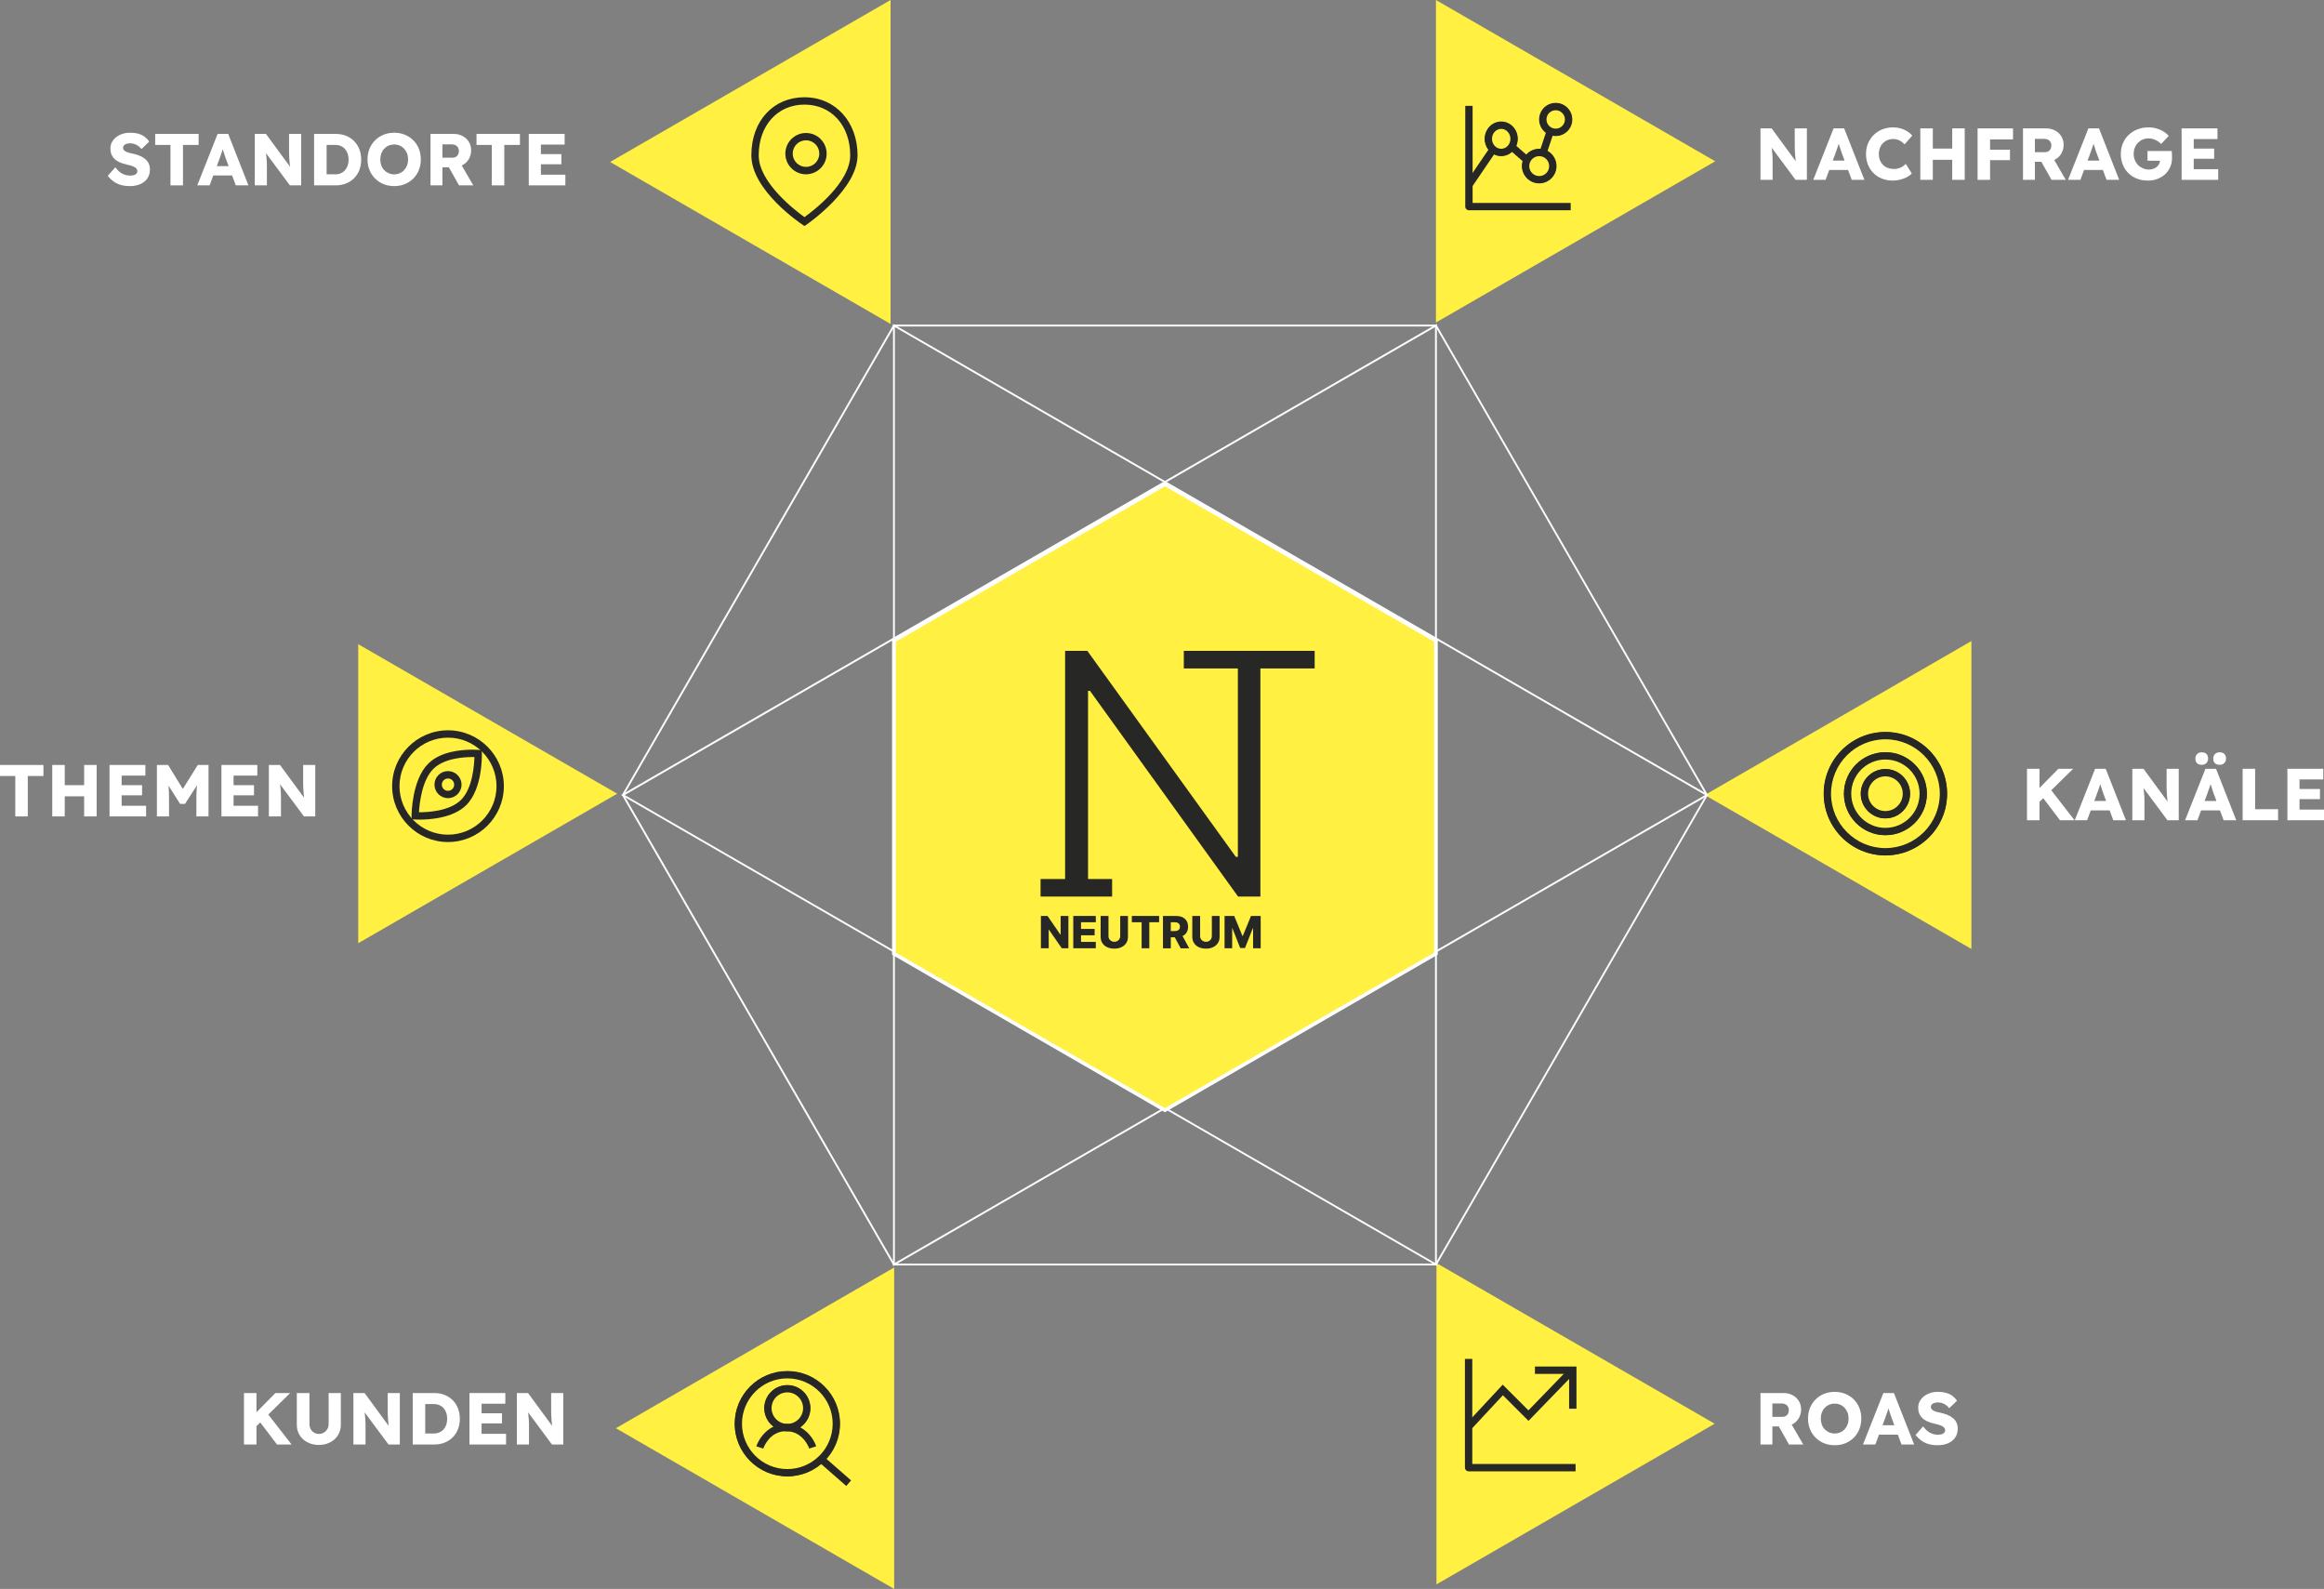 <svg xmlns="http://www.w3.org/2000/svg" id="Ebene_2" data-name="Ebene 2" viewBox="0 0 632.41 432.3"><rect x="0" y="0" width="632.41" height="432.3" fill="#808080" stroke="none"/><g id="Ebene_1-2" data-name="Ebene 1"><polygon points="463.91 216.3 536.46 174.41 536.46 258.18 463.91 216.3" fill="#fff042"></polygon><polygon points="243.32 344.84 167.59 388.57 243.32 432.3 243.32 344.84" fill="#fff042"></polygon><polygon points="466.6 387.35 390.89 343.64 390.89 431.06 466.6 387.35" fill="#fff042"></polygon><polygon points="390.75 0 390.75 87.75 466.75 43.88 390.75 0" fill="#fff042"></polygon><polygon points="167.95 215.94 97.48 256.62 97.48 175.26 167.95 215.94" fill="#fff042"></polygon><polygon points="166.02 44.07 242.34 0 242.34 88.13 166.02 44.07" fill="#fff042"></polygon><path d="M243.01,344.46V88.13l.38.22,221.62,127.95-.38.22-221.62,127.95ZM243.51,89v254.6l220.49-127.3-220.49-127.3Z" fill="#fff"></path><path d="M391,344.46l-.38-.22-221.62-127.95.38-.22,221.62-127.95v256.33ZM170.01,216.3l220.49,127.3V89l-220.49,127.3Z" fill="#fff"></path><path d="M390.89,344.28h-147.78l-.07-.12-73.82-127.86.07-.12,73.82-127.86h147.78l.07.12,73.82,127.86-.07.12-73.82,127.86ZM243.4,343.78h147.21l73.6-127.48-73.6-127.48h-147.21l-73.6,127.48,73.6,127.48Z" fill="#fff"></path><g><polygon points="390.75 259.47 390.75 174.31 317 131.73 243.26 174.31 243.26 259.47 317 302.04 390.75 259.47" fill="#fff042"></polygon><path d="M317,302.62l-74.25-42.87v-85.73l74.25-42.87.25.14,74,42.72v85.73l-.25.14-74,42.72ZM243.76,259.18l73.25,42.29,73.25-42.29v-84.58l-73.25-42.29-73.25,42.29v84.58Z" fill="#fff"></path></g><g id="Ebene_1-2" data-name="Ebene 1-2"><polygon points="288.62 254.25 288.53 254.25 285.06 249.2 283.25 249.2 283.25 257.99 285.38 257.99 285.38 252.92 285.42 252.92 288.93 257.99 290.73 257.99 290.73 249.2 288.62 249.2 288.62 254.25" fill="#272726"></polygon><polygon points="292.06 257.99 298.19 257.99 298.19 256.26 294.17 256.26 294.17 254.46 297.87 254.46 297.87 252.73 294.17 252.73 294.17 250.91 298.19 250.91 298.19 249.2 292.06 249.2 292.06 257.99" fill="#272726"></polygon><g><path d="M304.83,254.67c0,.3-.06.57-.21.8-.13.23-.32.42-.55.55-.23.13-.51.21-.82.21s-.59-.06-.85-.21c-.23-.13-.42-.32-.57-.55-.13-.23-.19-.51-.19-.8v-5.47h-2.13v5.66c0,.66.15,1.23.46,1.71.32.49.74.87,1.29,1.12.55.25,1.2.4,1.97.4s1.39-.13,1.94-.4c.55-.25.99-.63,1.31-1.12s.46-1.06.46-1.71v-5.66h-2.11v5.47Z" fill="#272726"></path><polygon points="308 250.91 310.66 250.91 310.66 257.99 312.75 257.99 312.75 250.91 315.42 250.91 315.42 249.2 308 249.2 308 250.91" fill="#272726"></polygon><path d="M322.9,253.68c.27-.42.4-.95.4-1.54s-.13-1.12-.38-1.56c-.25-.44-.63-.78-1.1-1.01-.49-.23-1.04-.36-1.71-.36h-3.64v8.79h2.13v-3h1.08l1.61,3h2.32l-1.82-3.34c.49-.21.87-.55,1.12-.97M318.59,250.91h1.04c.32,0,.59.04.8.13.21.08.38.23.49.4.11.17.17.4.17.68s-.06.49-.17.68c-.11.17-.27.3-.49.38s-.49.13-.8.13h-1.04v-2.39Z" fill="#272726"></path><path d="M329.77,254.67c0,.3-.06.57-.21.8-.13.23-.32.42-.55.55-.23.13-.51.21-.82.21s-.59-.06-.85-.21c-.23-.13-.42-.32-.57-.55-.13-.23-.19-.51-.19-.8v-5.47h-2.13v5.66c0,.66.15,1.23.46,1.71s.74.87,1.29,1.12,1.2.4,1.97.4,1.39-.13,1.94-.4c.55-.25.99-.63,1.31-1.12.32-.49.46-1.06.46-1.71v-5.66h-2.11v5.47Z" fill="#272726"></path><polygon points="340.42 249.2 338.2 254.63 338.09 254.63 335.85 249.2 333.23 249.2 333.23 257.99 335.3 257.99 335.3 252.56 335.37 252.56 337.48 257.93 338.79 257.93 340.9 252.58 340.99 252.58 340.99 257.99 343.06 257.99 343.06 249.2 340.42 249.2" fill="#272726"></polygon><polygon points="357.75 177.08 342.98 177.08 336.85 177.08 322.14 177.08 322.14 181.86 336.85 181.86 336.85 233.13 336.3 233.13 295.89 177.08 289.84 177.08 289.84 239.16 283.16 239.16 283.16 243.93 289.84 243.93 296.08 243.93 302.63 243.93 302.63 239.16 296.08 239.16 296.08 187.95 296.6 187.95 336.91 243.93 342.98 243.93 342.98 181.86 357.75 181.86 357.75 177.08" fill="#272726"></polygon></g></g><g><path d="M479.06,48.93v-14h3.04l7.34,10-.66-.1c-.07-.44-.12-.86-.16-1.26-.04-.4-.08-.79-.11-1.18s-.06-.78-.08-1.18c-.02-.4-.03-.83-.04-1.3,0-.47,0-.97,0-1.52v-3.46h3.3v14h-3.08l-7.66-10.32,1.02.14c.07.64.12,1.18.17,1.63.05.45.09.84.12,1.19s.06.66.07.94c.01.28.02.56.03.83s0,.58,0,.91v4.68h-3.3Z" fill="#fff"></path><path d="M493.42,48.93l5.54-14h2.88l5.5,14h-3.44l-2.64-7.1c-.11-.28-.21-.58-.32-.9-.11-.32-.21-.65-.32-.99s-.21-.67-.31-1c-.1-.33-.18-.63-.25-.91l.6-.02c-.08.33-.17.66-.27.98-.1.32-.2.64-.3.95-.1.31-.21.63-.33.94s-.23.64-.34.97l-2.64,7.08h-3.36ZM496.06,46.25l1.06-2.56h6.44l1.04,2.56h-8.54Z" fill="#fff"></path><path d="M515.04,49.13c-1.05,0-2.02-.18-2.91-.53-.89-.35-1.66-.85-2.31-1.5-.65-.65-1.16-1.41-1.51-2.3s-.53-1.86-.53-2.93.19-2,.56-2.88.89-1.64,1.55-2.29c.66-.65,1.44-1.15,2.34-1.51.9-.36,1.88-.54,2.95-.54.67,0,1.32.09,1.96.26.64.17,1.24.43,1.79.77.55.34,1.03.74,1.43,1.21l-2.08,2.38c-.28-.29-.58-.55-.89-.77-.31-.22-.66-.39-1.03-.51-.37-.12-.77-.18-1.2-.18-.53,0-1.04.1-1.51.29-.47.19-.89.47-1.24.82-.35.35-.63.78-.83,1.29-.2.51-.3,1.07-.3,1.7s.1,1.17.3,1.67.48.93.84,1.29c.36.36.8.63,1.31.82.51.19,1.08.28,1.71.28.43,0,.83-.06,1.22-.18.39-.12.74-.28,1.07-.49.33-.21.62-.44.87-.71l1.64,2.6c-.33.37-.78.71-1.33,1-.55.29-1.17.52-1.84.69-.67.17-1.35.25-2.03.25Z" fill="#fff"></path><path d="M522.56,48.93v-14h3.4v14h-3.4ZM523.88,43.47l.02-3.04h9.14v3.04h-9.16ZM531.24,48.93v-14h3.4v14h-3.4Z" fill="#fff"></path><path d="M538.14,48.93v-14h3.4v14h-3.4ZM539.72,37.93v-3h8.06v3h-8.06ZM539.72,43.57v-2.84h7.24v2.84h-7.24Z" fill="#fff"></path><path d="M550.5,48.93v-14h6.3c.89,0,1.7.19,2.43.58.73.39,1.3.92,1.71,1.59.41.67.62,1.44.62,2.29s-.21,1.67-.62,2.37c-.41.7-.98,1.25-1.7,1.65-.72.4-1.53.6-2.44.6h-3.06v4.92h-3.24ZM553.74,41.41h2.76c.35,0,.65-.08.91-.23s.46-.37.6-.65c.14-.28.21-.6.21-.96s-.08-.68-.24-.95c-.16-.27-.39-.48-.69-.63-.3-.15-.66-.22-1.09-.22h-2.46v3.64ZM558.26,48.93l-3.56-6.32,3.48-.5,3.96,6.82h-3.88Z" fill="#fff"></path><path d="M562.76,48.93l5.54-14h2.88l5.5,14h-3.44l-2.64-7.1c-.11-.28-.21-.58-.32-.9-.11-.32-.21-.65-.32-.99s-.21-.67-.31-1c-.1-.33-.18-.63-.25-.91l.6-.02c-.08.33-.17.66-.27.98-.1.32-.2.64-.3.95-.1.31-.21.63-.33.94s-.23.64-.34.97l-2.64,7.08h-3.36ZM565.4,46.25l1.06-2.56h6.44l1.04,2.56h-8.54Z" fill="#fff"></path><path d="M584.52,49.13c-1.12,0-2.13-.18-3.04-.54-.91-.36-1.69-.87-2.34-1.52s-1.15-1.42-1.5-2.31-.52-1.85-.52-2.89.18-2,.55-2.87c.37-.87.89-1.64,1.57-2.29.68-.65,1.48-1.16,2.41-1.52s1.94-.54,3.03-.54c.77,0,1.5.1,2.19.3.69.2,1.31.47,1.87.82.56.35,1.03.75,1.42,1.2l-2.06,2.18c-.33-.32-.68-.59-1.03-.8-.35-.21-.73-.38-1.13-.51-.4-.13-.83-.19-1.28-.19-.59,0-1.12.11-1.61.32-.49.21-.91.51-1.28.89-.37.38-.65.83-.85,1.34-.2.51-.3,1.07-.3,1.67s.11,1.16.32,1.68c.21.52.51.97.88,1.35.37.38.82.68,1.33.9.51.22,1.06.33,1.65.33.41,0,.8-.07,1.17-.2.37-.13.68-.31.95-.54s.48-.5.64-.81c.16-.31.24-.65.24-1.01v-.52l.44.68h-3.86v-2.66h6.58c.03.15.05.35.06.6.01.25.02.5.03.74,0,.24,0,.42,0,.54,0,.91-.16,1.74-.49,2.49-.33.75-.78,1.4-1.37,1.95-.59.55-1.28.97-2.08,1.28-.8.31-1.67.46-2.6.46Z" fill="#fff"></path><path d="M593.66,48.93v-14h9.76v2.9h-6.46v8.2h6.66v2.9h-9.96ZM595.26,43.19v-2.76h7.26v2.76h-7.26Z" fill="#fff"></path></g><g><path d="M35.32,50.63c-.92,0-1.75-.11-2.49-.33-.74-.22-1.4-.54-1.97-.96-.57-.42-1.09-.92-1.54-1.49l2.06-2.34c.67.89,1.34,1.49,2.01,1.8.67.31,1.37.46,2.09.46.36,0,.69-.05.98-.14.29-.09.52-.23.68-.41.16-.18.24-.4.24-.67,0-.2-.05-.38-.15-.54-.1-.16-.24-.3-.41-.42-.17-.12-.38-.23-.62-.33-.24-.1-.49-.19-.76-.26-.27-.07-.54-.14-.82-.19-.77-.17-1.45-.39-2.02-.64-.57-.25-1.05-.56-1.43-.93-.38-.37-.66-.79-.85-1.26-.19-.47-.28-1-.28-1.59,0-.63.14-1.2.43-1.73.29-.53.67-.98,1.16-1.36.49-.38,1.05-.67,1.69-.88.64-.21,1.31-.31,2-.31.92,0,1.71.1,2.37.29.66.19,1.23.47,1.7.83s.88.79,1.21,1.3l-2.1,2.02c-.28-.35-.58-.63-.91-.86-.33-.23-.67-.4-1.04-.52-.37-.12-.74-.18-1.13-.18s-.74.05-1.03.15c-.29.1-.51.24-.67.42s-.24.4-.24.65c0,.23.07.42.2.58.13.16.31.3.54.43s.49.23.78.32c.29.09.6.16.92.21.73.15,1.4.34,1.99.58.59.24,1.11.53,1.54.88.43.35.77.76,1,1.23.23.47.35,1.02.35,1.65,0,.97-.24,1.8-.71,2.47s-1.12,1.19-1.94,1.54c-.82.35-1.76.53-2.83.53Z" fill="#fff"></path><path d="M46.39,50.43v-11h-4.16v-3h11.82v3h-4.26v11h-3.4Z" fill="#fff"></path><path d="M53.68,50.43l5.54-14h2.88l5.5,14h-3.44l-2.64-7.1c-.11-.28-.21-.58-.32-.9-.11-.32-.21-.65-.32-.99s-.21-.67-.31-1c-.1-.33-.18-.63-.25-.91l.6-.02c-.08.33-.17.66-.27.98-.1.32-.2.64-.3.95-.1.31-.21.63-.33.94s-.23.64-.34.97l-2.64,7.08h-3.36ZM56.32,47.75l1.06-2.56h6.44l1.04,2.56h-8.54Z" fill="#fff"></path><path d="M69.33,50.43v-14h3.04l7.34,10-.66-.1c-.07-.44-.12-.86-.16-1.26-.04-.4-.08-.79-.11-1.18s-.06-.78-.08-1.18c-.02-.4-.03-.83-.04-1.3,0-.47,0-.97,0-1.52v-3.46h3.3v14h-3.08l-7.66-10.32,1.02.14c.07.64.12,1.18.17,1.63.05.45.09.84.12,1.19s.06.66.07.94c.01.28.02.56.03.83s0,.58,0,.91v4.68h-3.3Z" fill="#fff"></path><path d="M85.47,50.43v-14h5.86c1.03,0,1.97.17,2.82.51.85.34,1.59.82,2.21,1.45.62.63,1.1,1.37,1.43,2.22.33.85.5,1.79.5,2.82s-.17,1.97-.5,2.83c-.33.86-.81,1.6-1.43,2.22-.62.62-1.36,1.1-2.21,1.44-.85.34-1.79.51-2.82.51h-5.86ZM88.88,48.11l-.46-.68h2.82c.56,0,1.06-.1,1.5-.29.44-.19.82-.46,1.13-.81.31-.35.56-.77.73-1.26s.26-1.04.26-1.64-.09-1.15-.26-1.64c-.17-.49-.42-.91-.73-1.26-.31-.35-.69-.62-1.13-.81-.44-.19-.94-.29-1.5-.29h-2.88l.52-.64v9.32Z" fill="#fff"></path><path d="M107.29,50.63c-1.07,0-2.04-.18-2.92-.54-.88-.36-1.65-.87-2.3-1.52s-1.16-1.42-1.52-2.3c-.36-.88-.54-1.85-.54-2.9s.18-2.02.54-2.9c.36-.88.87-1.65,1.52-2.3s1.42-1.16,2.3-1.52,1.85-.54,2.9-.54,2.02.18,2.9.54c.88.36,1.65.87,2.3,1.52.65.65,1.16,1.42,1.51,2.3s.53,1.85.53,2.9-.18,2-.53,2.89-.86,1.66-1.51,2.31c-.65.65-1.42,1.16-2.3,1.52-.88.36-1.84.54-2.88.54ZM107.27,47.43c.55,0,1.05-.1,1.51-.3.46-.2.86-.48,1.2-.85.34-.37.6-.8.79-1.29s.28-1.03.28-1.62-.09-1.13-.28-1.62c-.19-.49-.45-.92-.79-1.29-.34-.37-.74-.65-1.2-.85s-.96-.3-1.51-.3-1.05.1-1.51.3-.86.48-1.21.85c-.35.37-.61.8-.79,1.29-.18.49-.27,1.03-.27,1.62s.09,1.13.27,1.63c.18.5.44.93.79,1.29.35.36.75.64,1.21.84.46.2.96.3,1.51.3Z" fill="#fff"></path><path d="M117.15,50.43v-14h6.3c.89,0,1.7.19,2.43.58.73.39,1.3.92,1.71,1.59.41.67.62,1.44.62,2.29s-.21,1.67-.62,2.37c-.41.7-.98,1.25-1.7,1.65-.72.4-1.53.6-2.44.6h-3.06v4.92h-3.24ZM120.39,42.91h2.76c.35,0,.65-.08.91-.23s.46-.37.6-.65c.14-.28.21-.6.21-.96s-.08-.68-.24-.95c-.16-.27-.39-.48-.69-.63-.3-.15-.66-.22-1.09-.22h-2.46v3.64ZM124.91,50.43l-3.56-6.32,3.48-.5,3.96,6.82h-3.88Z" fill="#fff"></path><path d="M133.83,50.43v-11h-4.16v-3h11.82v3h-4.26v11h-3.4Z" fill="#fff"></path><path d="M143.89,50.43v-14h9.76v2.9h-6.46v8.2h6.66v2.9h-9.96ZM145.5,44.69v-2.76h7.26v2.76h-7.26Z" fill="#fff"></path></g><g><path d="M551.59,223.16v-14h3.4v14h-3.4ZM554.07,219.06l-.88-2.86,6.94-7.04h4.02l-10.08,9.9ZM560.57,223.16l-5.2-6.84,2.3-1.98,6.86,8.82h-3.96Z" fill="#fff"></path><path d="M564.59,223.16l5.54-14h2.88l5.5,14h-3.44l-2.64-7.1c-.11-.28-.21-.58-.32-.9-.11-.32-.21-.65-.32-.99s-.21-.67-.31-1c-.1-.33-.18-.63-.25-.91l.6-.02c-.08.33-.17.66-.27.98-.1.32-.2.64-.3.95-.1.31-.21.63-.33.94s-.23.64-.34.97l-2.64,7.08h-3.36ZM567.23,220.48l1.06-2.56h6.44l1.04,2.56h-8.54Z" fill="#fff"></path><path d="M580.25,223.16v-14h3.04l7.34,10-.66-.1c-.07-.44-.12-.86-.16-1.26-.04-.4-.08-.79-.11-1.18s-.06-.78-.08-1.18c-.02-.4-.03-.83-.04-1.3,0-.47,0-.97,0-1.52v-3.46h3.3v14h-3.08l-7.66-10.32,1.02.14c.07.64.12,1.18.17,1.63.05.45.09.84.12,1.19s.06.66.07.94c.01.28.02.56.03.83s0,.58,0,.91v4.68h-3.3Z" fill="#fff"></path><path d="M594.61,223.16l5.54-14h2.88l5.5,14h-3.44l-2.64-7.1c-.11-.28-.21-.58-.32-.9-.11-.32-.21-.65-.32-.99s-.21-.67-.31-1c-.1-.33-.18-.63-.25-.91l.6-.02c-.08.33-.17.66-.27.98-.1.32-.2.64-.3.95-.1.31-.21.63-.33.94s-.23.64-.34.97l-2.64,7.08h-3.36ZM597.25,220.48l1.06-2.56h6.44l1.04,2.56h-8.54ZM599.15,208.08c-.57,0-1.01-.15-1.3-.45s-.44-.72-.44-1.25c0-.48.15-.88.45-1.21.3-.33.73-.49,1.29-.49s.99.15,1.28.45.44.72.44,1.25c0,.48-.15.88-.45,1.21-.3.33-.72.49-1.27.49ZM604.01,208.08c-.57,0-1.01-.15-1.3-.45-.29-.3-.44-.72-.44-1.25,0-.48.15-.88.46-1.21.31-.33.73-.49,1.28-.49s.99.15,1.29.45.45.72.45,1.25c0,.48-.15.88-.46,1.21-.31.33-.73.49-1.28.49Z" fill="#fff"></path><path d="M610.27,223.16v-14h3.4v11h6.24v3h-9.64Z" fill="#fff"></path><path d="M622.45,223.16v-14h9.76v2.9h-6.46v8.2h6.66v2.9h-9.96ZM624.05,217.42v-2.76h7.26v2.76h-7.26Z" fill="#fff"></path></g><g><path d="M4.16,222.12v-11H0v-3h11.82v3h-4.26v11h-3.4Z" fill="#fff"></path><path d="M14.22,222.12v-14h3.4v14h-3.4ZM15.54,216.66l.02-3.04h9.14v3.04h-9.16ZM22.9,222.12v-14h3.4v14h-3.4Z" fill="#fff"></path><path d="M29.8,222.12v-14h9.76v2.9h-6.46v8.2h6.66v2.9h-9.96ZM31.4,216.38v-2.76h7.26v2.76h-7.26Z" fill="#fff"></path><path d="M42.7,222.12v-14h3.04l5.1,8.3-2.18-.02,5.16-8.28h2.92v14h-3.3v-4.36c0-1.2.03-2.28.09-3.24.06-.96.16-1.91.31-2.86l.38,1.04-3.88,6.02h-1.32l-3.8-5.98.38-1.08c.15.89.25,1.81.31,2.75.06.94.09,2.06.09,3.35v4.36h-3.3Z" fill="#fff"></path><path d="M60.26,222.12v-14h9.76v2.9h-6.46v8.2h6.66v2.9h-9.96ZM61.86,216.38v-2.76h7.26v2.76h-7.26Z" fill="#fff"></path><path d="M73.16,222.12v-14h3.04l7.34,10-.66-.1c-.07-.44-.12-.86-.16-1.26-.04-.4-.08-.79-.11-1.18s-.06-.78-.08-1.18c-.02-.4-.03-.83-.04-1.3,0-.47,0-.97,0-1.52v-3.46h3.3v14h-3.08l-7.66-10.32,1.02.14c.07.64.12,1.18.17,1.63.05.45.09.84.12,1.19s.06.66.07.94c.01.28.02.56.03.83s0,.58,0,.91v4.68h-3.3Z" fill="#fff"></path></g><g><path d="M66.39,393v-14h3.4v14h-3.4ZM68.88,388.9l-.88-2.86,6.94-7.04h4.02l-10.08,9.9ZM75.38,393l-5.2-6.84,2.3-1.98,6.86,8.82h-3.96Z" fill="#fff"></path><path d="M86.77,393.12c-1.16,0-2.19-.24-3.1-.71-.91-.47-1.62-1.12-2.13-1.95-.51-.83-.77-1.77-.77-2.84v-8.62h3.44v8.44c0,.51.11.96.34,1.37.23.41.53.73.92.96.39.23.82.35,1.3.35.51,0,.96-.12,1.35-.35s.71-.55.95-.96c.24-.41.36-.86.36-1.37v-8.44h3.32v8.62c0,1.07-.26,2.01-.77,2.84-.51.83-1.22,1.48-2.13,1.95-.91.47-1.93.71-3.08.71Z" fill="#fff"></path><path d="M96.17,393v-14h3.04l7.34,10-.66-.1c-.07-.44-.12-.86-.16-1.26-.04-.4-.08-.79-.11-1.18s-.06-.78-.08-1.18c-.02-.4-.03-.83-.04-1.3s0-.97,0-1.52v-3.46h3.3v14h-3.08l-7.66-10.32,1.02.14c.07.64.12,1.18.17,1.63.05.45.09.84.12,1.19s.06.66.07.94c.01.28.02.56.03.83s0,.58,0,.91v4.68h-3.3Z" fill="#fff"></path><path d="M112.31,393v-14h5.86c1.03,0,1.97.17,2.82.51.85.34,1.59.82,2.21,1.45.62.63,1.1,1.37,1.43,2.22.33.85.5,1.79.5,2.82s-.17,1.97-.5,2.83c-.33.86-.81,1.6-1.43,2.22s-1.36,1.1-2.21,1.44c-.85.34-1.79.51-2.82.51h-5.86ZM115.71,390.68l-.46-.68h2.82c.56,0,1.06-.1,1.5-.29.44-.19.82-.46,1.13-.81.31-.35.56-.77.73-1.26s.26-1.04.26-1.64-.09-1.15-.26-1.64-.42-.91-.73-1.26c-.31-.35-.69-.62-1.13-.81-.44-.19-.94-.29-1.5-.29h-2.88l.52-.64v9.32Z" fill="#fff"></path><path d="M127.75,393v-14h9.76v2.9h-6.46v8.2h6.66v2.9h-9.96ZM129.35,387.26v-2.76h7.26v2.76h-7.26Z" fill="#fff"></path><path d="M140.65,393v-14h3.04l7.34,10-.66-.1c-.07-.44-.12-.86-.16-1.26-.04-.4-.08-.79-.11-1.18s-.06-.78-.08-1.18c-.02-.4-.03-.83-.04-1.3s0-.97,0-1.52v-3.46h3.3v14h-3.08l-7.66-10.32,1.02.14c.07.64.12,1.18.17,1.63.05.45.09.84.12,1.19s.06.66.07.94c.01.28.02.56.03.83s0,.58,0,.91v4.68h-3.3Z" fill="#fff"></path></g><g><path d="M479.06,393v-14h6.3c.89,0,1.7.19,2.43.58.73.39,1.3.92,1.71,1.59.41.67.62,1.44.62,2.29s-.21,1.67-.62,2.37c-.41.7-.98,1.25-1.7,1.65s-1.53.6-2.44.6h-3.06v4.92h-3.24ZM482.3,385.48h2.76c.35,0,.65-.08.91-.23.26-.15.46-.37.6-.65.14-.28.21-.6.21-.96s-.08-.68-.24-.95-.39-.48-.69-.63c-.3-.15-.66-.22-1.09-.22h-2.46v3.64ZM486.82,393l-3.56-6.32,3.48-.5,3.96,6.82h-3.88Z" fill="#fff"></path><path d="M499.28,393.2c-1.07,0-2.04-.18-2.92-.54-.88-.36-1.65-.87-2.3-1.52s-1.16-1.42-1.52-2.3c-.36-.88-.54-1.85-.54-2.9s.18-2.02.54-2.9c.36-.88.87-1.65,1.52-2.3.65-.65,1.42-1.16,2.3-1.52s1.85-.54,2.9-.54,2.02.18,2.9.54c.88.36,1.65.87,2.3,1.52.65.65,1.16,1.42,1.51,2.3.35.88.53,1.85.53,2.9s-.18,2-.53,2.89-.86,1.66-1.51,2.31c-.65.65-1.42,1.16-2.3,1.52-.88.36-1.84.54-2.88.54ZM499.26,390c.55,0,1.05-.1,1.51-.3.46-.2.86-.48,1.2-.85s.6-.8.79-1.29.28-1.03.28-1.62-.09-1.13-.28-1.62-.45-.92-.79-1.29c-.34-.37-.74-.65-1.2-.85-.46-.2-.96-.3-1.51-.3s-1.05.1-1.51.3c-.46.2-.86.48-1.21.85-.35.37-.61.8-.79,1.29-.18.49-.27,1.03-.27,1.62s.09,1.13.27,1.63c.18.5.44.93.79,1.29.35.36.75.64,1.21.84.46.2.96.3,1.51.3Z" fill="#fff"></path><path d="M506.96,393l5.54-14h2.88l5.5,14h-3.44l-2.64-7.1c-.11-.28-.21-.58-.32-.9-.11-.32-.21-.65-.32-.99s-.21-.67-.31-1c-.1-.33-.18-.63-.25-.91l.6-.02c-.08.33-.17.66-.27.98-.1.32-.2.64-.3.95-.1.31-.21.63-.33.94-.12.31-.23.64-.34.97l-2.64,7.08h-3.36ZM509.6,390.32l1.06-2.56h6.44l1.04,2.56h-8.54Z" fill="#fff"></path><path d="M527.26,393.2c-.92,0-1.75-.11-2.49-.33-.74-.22-1.4-.54-1.97-.96-.57-.42-1.09-.92-1.54-1.49l2.06-2.34c.67.89,1.34,1.49,2.01,1.8.67.31,1.37.46,2.09.46.36,0,.69-.05.98-.14.29-.09.52-.23.68-.41.16-.18.24-.4.24-.67,0-.2-.05-.38-.15-.54-.1-.16-.24-.3-.41-.42-.17-.12-.38-.23-.62-.33-.24-.1-.49-.19-.76-.26s-.54-.14-.82-.19c-.77-.17-1.45-.39-2.02-.64-.57-.25-1.05-.56-1.43-.93s-.66-.79-.85-1.26c-.19-.47-.28-1-.28-1.59,0-.63.14-1.2.43-1.73s.67-.98,1.16-1.36c.49-.38,1.05-.67,1.69-.88.64-.21,1.31-.31,2-.31.92,0,1.71.1,2.37.29.66.19,1.23.47,1.7.83.47.36.88.79,1.21,1.3l-2.1,2.02c-.28-.35-.58-.63-.91-.86-.33-.23-.67-.4-1.04-.52-.37-.12-.74-.18-1.13-.18s-.74.05-1.03.15c-.29.1-.51.24-.67.42-.16.18-.24.4-.24.65,0,.23.07.42.2.58.13.16.31.3.54.43.23.13.49.23.78.32.29.09.6.16.92.21.73.15,1.4.34,1.99.58.59.24,1.11.53,1.54.88.43.35.77.76,1,1.23.23.47.35,1.02.35,1.65,0,.97-.24,1.8-.71,2.47-.47.67-1.12,1.19-1.94,1.54-.82.35-1.76.53-2.83.53Z" fill="#fff"></path></g><g><path d="M218.91,27.46c7.43,0,13.45,5.73,13.45,14.8s-13.45,18.03-13.45,18.03c0,0-13.45-8.96-13.45-18.03s6.02-14.8,13.45-14.8Z" fill="none"></path><circle cx="219.33" cy="41.8" r="5.09" fill="none"></circle></g><g><g><g><path d="M214.25,401.61c-7.87,0-14.27-6.4-14.27-14.26s6.4-14.26,14.27-14.26,14.26,6.4,14.26,14.26-6.4,14.26-14.26,14.26ZM214.25,374.08c-7.31,0-13.27,5.95-13.27,13.26s5.95,13.26,13.27,13.26,13.26-5.95,13.26-13.26-5.95-13.26-13.26-13.26Z" fill="#272726"></path><path d="M214.25,401.69c-7.91,0-14.34-6.43-14.34-14.34s6.43-14.34,14.34-14.34,14.34,6.43,14.34,14.34-6.43,14.34-14.34,14.34ZM214.25,375.01c-6.81,0-12.34,5.54-12.34,12.34s5.54,12.34,12.34,12.34,12.34-5.54,12.34-12.34-5.54-12.34-12.34-12.34Z" fill="#272726"></path></g><g><path d="M214.25,389.33c-3.43,0-6.22-2.79-6.22-6.22s2.79-6.22,6.22-6.22,6.22,2.79,6.22,6.22-2.79,6.22-6.22,6.22ZM214.25,377.9c-2.88,0-5.22,2.34-5.22,5.22s2.34,5.22,5.22,5.22,5.22-2.34,5.22-5.22-2.34-5.22-5.22-5.22Z" fill="#272726"></path><path d="M214.25,389.41c-3.47,0-6.29-2.82-6.29-6.29s2.82-6.29,6.29-6.29,6.29,2.82,6.29,6.29-2.82,6.29-6.29,6.29ZM214.25,378.82c-2.37,0-4.29,1.93-4.29,4.29s1.93,4.29,4.29,4.29,4.29-1.93,4.29-4.29-1.93-4.29-4.29-4.29Z" fill="#272726"></path></g><rect x="226.21" y="395.37" width="2" height="9.88" transform="translate(-223.67 307.71) rotate(-48.82)" fill="#272726"></rect><path d="M207.71,394.12l-1.9-.63c.71-2.12,3.3-6.11,8.08-6.11.04,0,.08,0,.12,0,4.85.07,7.42,4.03,8.1,6.11l-1.9.62c-.06-.19-1.61-4.67-6.23-4.73-.03,0-.06,0-.1,0-4.53,0-6.12,4.54-6.18,4.74Z" fill="#272726"></path></g><g><path d="M428.75,400.3h-29.11c-.55,0-1-.45-1-1v-29.58h2v28.58h28.11v2Z" fill="#272726"></path><polygon points="400.46 388.74 399 387.38 408.92 376.72 415.92 383.72 427.03 372.24 428.47 373.64 415.94 386.57 408.97 379.6 400.46 388.74" fill="#272726"></polygon><polygon points="428.99 383.27 426.99 383.27 426.99 373.79 417.69 373.79 417.69 371.79 428.99 371.79 428.99 383.27" fill="#272726"></polygon></g><g><path d="M219.33,47.42c-3.1,0-5.62-2.52-5.62-5.62s2.52-5.62,5.62-5.62,5.62,2.52,5.62,5.62-2.52,5.62-5.62,5.62ZM219.33,38.17c-2,0-3.62,1.62-3.62,3.62s1.63,3.62,3.62,3.62,3.62-1.62,3.62-3.62-1.62-3.62-3.62-3.62Z" fill="#272726"></path><path d="M218.91,61.49l-.55-.37c-.57-.38-13.9-9.37-13.9-18.86s6.08-15.8,14.45-15.8,14.45,6.64,14.45,15.8-13.33,18.48-13.9,18.86l-.55.37ZM218.91,28.46c-7.33,0-12.45,5.67-12.45,13.8,0,7.42,9.97,15.03,12.45,16.81,2.48-1.78,12.45-9.4,12.45-16.81,0-8.12-5.12-13.8-12.45-13.8Z" fill="#272726"></path></g><g><path d="M427.42,57.21h-27.69c-.55,0-1-.45-1-1v-27.41h2v26.41h26.69v2Z" fill="#272726"></path><g><path d="M423.34,36.91c-2.43,0-4.4-1.97-4.4-4.4s1.97-4.4,4.4-4.4,4.4,1.97,4.4,4.4-1.97,4.4-4.4,4.4ZM423.34,29.1c-1.88,0-3.4,1.53-3.4,3.4s1.53,3.4,3.4,3.4,3.4-1.53,3.4-3.4-1.53-3.4-3.4-3.4Z" fill="#272726"></path><path d="M423.34,37.01c-2.49,0-4.51-2.02-4.51-4.51s2.02-4.51,4.51-4.51,4.51,2.02,4.51,4.51-2.02,4.51-4.51,4.51ZM423.34,29.99c-1.38,0-2.51,1.13-2.51,2.51s1.13,2.51,2.51,2.51,2.51-1.13,2.51-2.51-1.13-2.51-2.51-2.51Z" fill="#272726"></path></g><g><path d="M418.85,49.78c-2.53,0-4.6-2.06-4.6-4.6s2.06-4.6,4.6-4.6,4.6,2.06,4.6,4.6-2.06,4.6-4.6,4.6ZM418.85,41.59c-1.98,0-3.6,1.61-3.6,3.6s1.61,3.6,3.6,3.6,3.6-1.61,3.6-3.6-1.61-3.6-3.6-3.6Z" fill="#272726"></path><path d="M418.85,49.89c-2.59,0-4.71-2.11-4.71-4.71s2.11-4.71,4.71-4.71,4.71,2.11,4.71,4.71-2.11,4.71-4.71,4.71ZM418.85,42.48c-1.49,0-2.71,1.21-2.71,2.71s1.21,2.71,2.71,2.71,2.71-1.21,2.71-2.71-1.21-2.71-2.71-2.71Z" fill="#272726"></path></g><g><path d="M408.51,42.37c-2.43,0-4.4-2.06-4.4-4.6s1.97-4.6,4.4-4.6,4.4,2.06,4.4,4.6-1.97,4.6-4.4,4.6ZM408.51,34.17c-1.88,0-3.4,1.61-3.4,3.6s1.53,3.6,3.4,3.6,3.4-1.61,3.4-3.6-1.53-3.6-3.4-3.6Z" fill="#272726"></path><path d="M408.51,42.48c-2.49,0-4.51-2.11-4.51-4.71s2.02-4.71,4.51-4.71,4.51,2.11,4.51,4.71-2.02,4.71-4.51,4.71ZM408.51,35.06c-1.38,0-2.51,1.21-2.51,2.71s1.13,2.71,2.51,2.71,2.51-1.21,2.51-2.71-1.13-2.71-2.51-2.71Z" fill="#272726"></path></g><rect x="397.15" y="44.38" width="11.8" height="2" transform="translate(138.88 353.14) rotate(-55.78)" fill="#272726"></rect><rect x="412.4" y="38.67" width="2" height="6.05" transform="translate(109.79 325.35) rotate(-48.81)" fill="#272726"></rect><rect x="417.72" y="37.94" width="6.17" height="2" transform="translate(250.67 425.78) rotate(-71.55)" fill="#272726"></rect></g><g><g><path d="M513.06,232.69c-9.24,0-16.75-7.52-16.75-16.75s7.52-16.75,16.75-16.75,16.75,7.52,16.75,16.75-7.52,16.75-16.75,16.75ZM513.06,200.19c-8.69,0-15.75,7.07-15.75,15.75s7.07,15.75,15.75,15.75,15.75-7.07,15.75-15.75-7.07-15.75-15.75-15.75Z" fill="#272726"></path><path d="M513.06,232.74c-9.26,0-16.8-7.53-16.8-16.8s7.54-16.8,16.8-16.8,16.8,7.54,16.8,16.8-7.54,16.8-16.8,16.8ZM513.06,201.14c-8.16,0-14.8,6.64-14.8,14.8s6.64,14.8,14.8,14.8,14.8-6.64,14.8-14.8-6.64-14.8-14.8-14.8Z" fill="#272726"></path></g><g><path d="M513.06,227.2c-6.21,0-11.26-5.05-11.26-11.26s5.05-11.26,11.26-11.26,11.26,5.05,11.26,11.26-5.05,11.26-11.26,11.26ZM513.06,205.68c-5.66,0-10.26,4.6-10.26,10.26s4.6,10.26,10.26,10.26,10.26-4.6,10.26-10.26-4.6-10.26-10.26-10.26Z" fill="#272726"></path><path d="M513.06,227.24c-6.23,0-11.3-5.07-11.3-11.3s5.07-11.3,11.3-11.3,11.3,5.07,11.3,11.3-5.07,11.3-11.3,11.3ZM513.06,206.64c-5.13,0-9.3,4.17-9.3,9.3s4.17,9.3,9.3,9.3,9.3-4.17,9.3-9.3-4.17-9.3-9.3-9.3Z" fill="#272726"></path></g><g><path d="M513.06,222.62c-3.68,0-6.68-3-6.68-6.68s3-6.68,6.68-6.68,6.68,3,6.68,6.68-3,6.68-6.68,6.68ZM513.06,210.26c-3.13,0-5.68,2.55-5.68,5.68s2.55,5.68,5.68,5.68,5.68-2.55,5.68-5.68-2.55-5.68-5.68-5.68Z" fill="#272726"></path><path d="M513.06,222.66c-3.71,0-6.72-3.02-6.72-6.72s3.02-6.72,6.72-6.72,6.72,3.02,6.72,6.72-3.02,6.72-6.72,6.72ZM513.06,211.22c-2.6,0-4.72,2.12-4.72,4.72s2.12,4.72,4.72,4.72,4.72-2.12,4.72-4.72-2.12-4.72-4.72-4.72Z" fill="#272726"></path></g></g><g><path d="M121.91,229.09c-8.38,0-15.2-6.82-15.2-15.2s6.82-15.2,15.2-15.2,15.2,6.82,15.2,15.2-6.82,15.2-15.2,15.2ZM121.91,200.69c-7.28,0-13.2,5.92-13.2,13.2s5.92,13.2,13.2,13.2,13.2-5.92,13.2-13.2-5.92-13.2-13.2-13.2Z" fill="#272726"></path><path d="M121.91,217.15c-2.03,0-3.68-1.65-3.68-3.68s1.65-3.68,3.68-3.68,3.68,1.65,3.68,3.68-1.65,3.68-3.68,3.68ZM121.91,211.8c-.92,0-1.68.75-1.68,1.68s.75,1.68,1.68,1.68,1.68-.75,1.68-1.68-.75-1.68-1.68-1.68Z" fill="#272726"></path><path d="M114.19,222.99c-.72,0-1.18-.03-1.26-.03l-.93-.06v-.94c0-.39.05-9.71,4.53-14.19,3.31-3.31,8.93-3.81,11.98-3.81,1.03,0,1.68.06,1.7.06l.88.08.03.88c.01.39.26,9.56-4.23,14.05-3.56,3.56-9.97,3.96-12.7,3.96ZM114.02,220.99c2.34.02,8.36-.29,11.44-3.37,3.12-3.12,3.58-9.31,3.64-11.65-.18,0-.39,0-.61,0-2.21,0-7.66.31-10.57,3.22-3.12,3.12-3.77,9.39-3.91,11.81Z" fill="#272726"></path></g></g></g></svg>